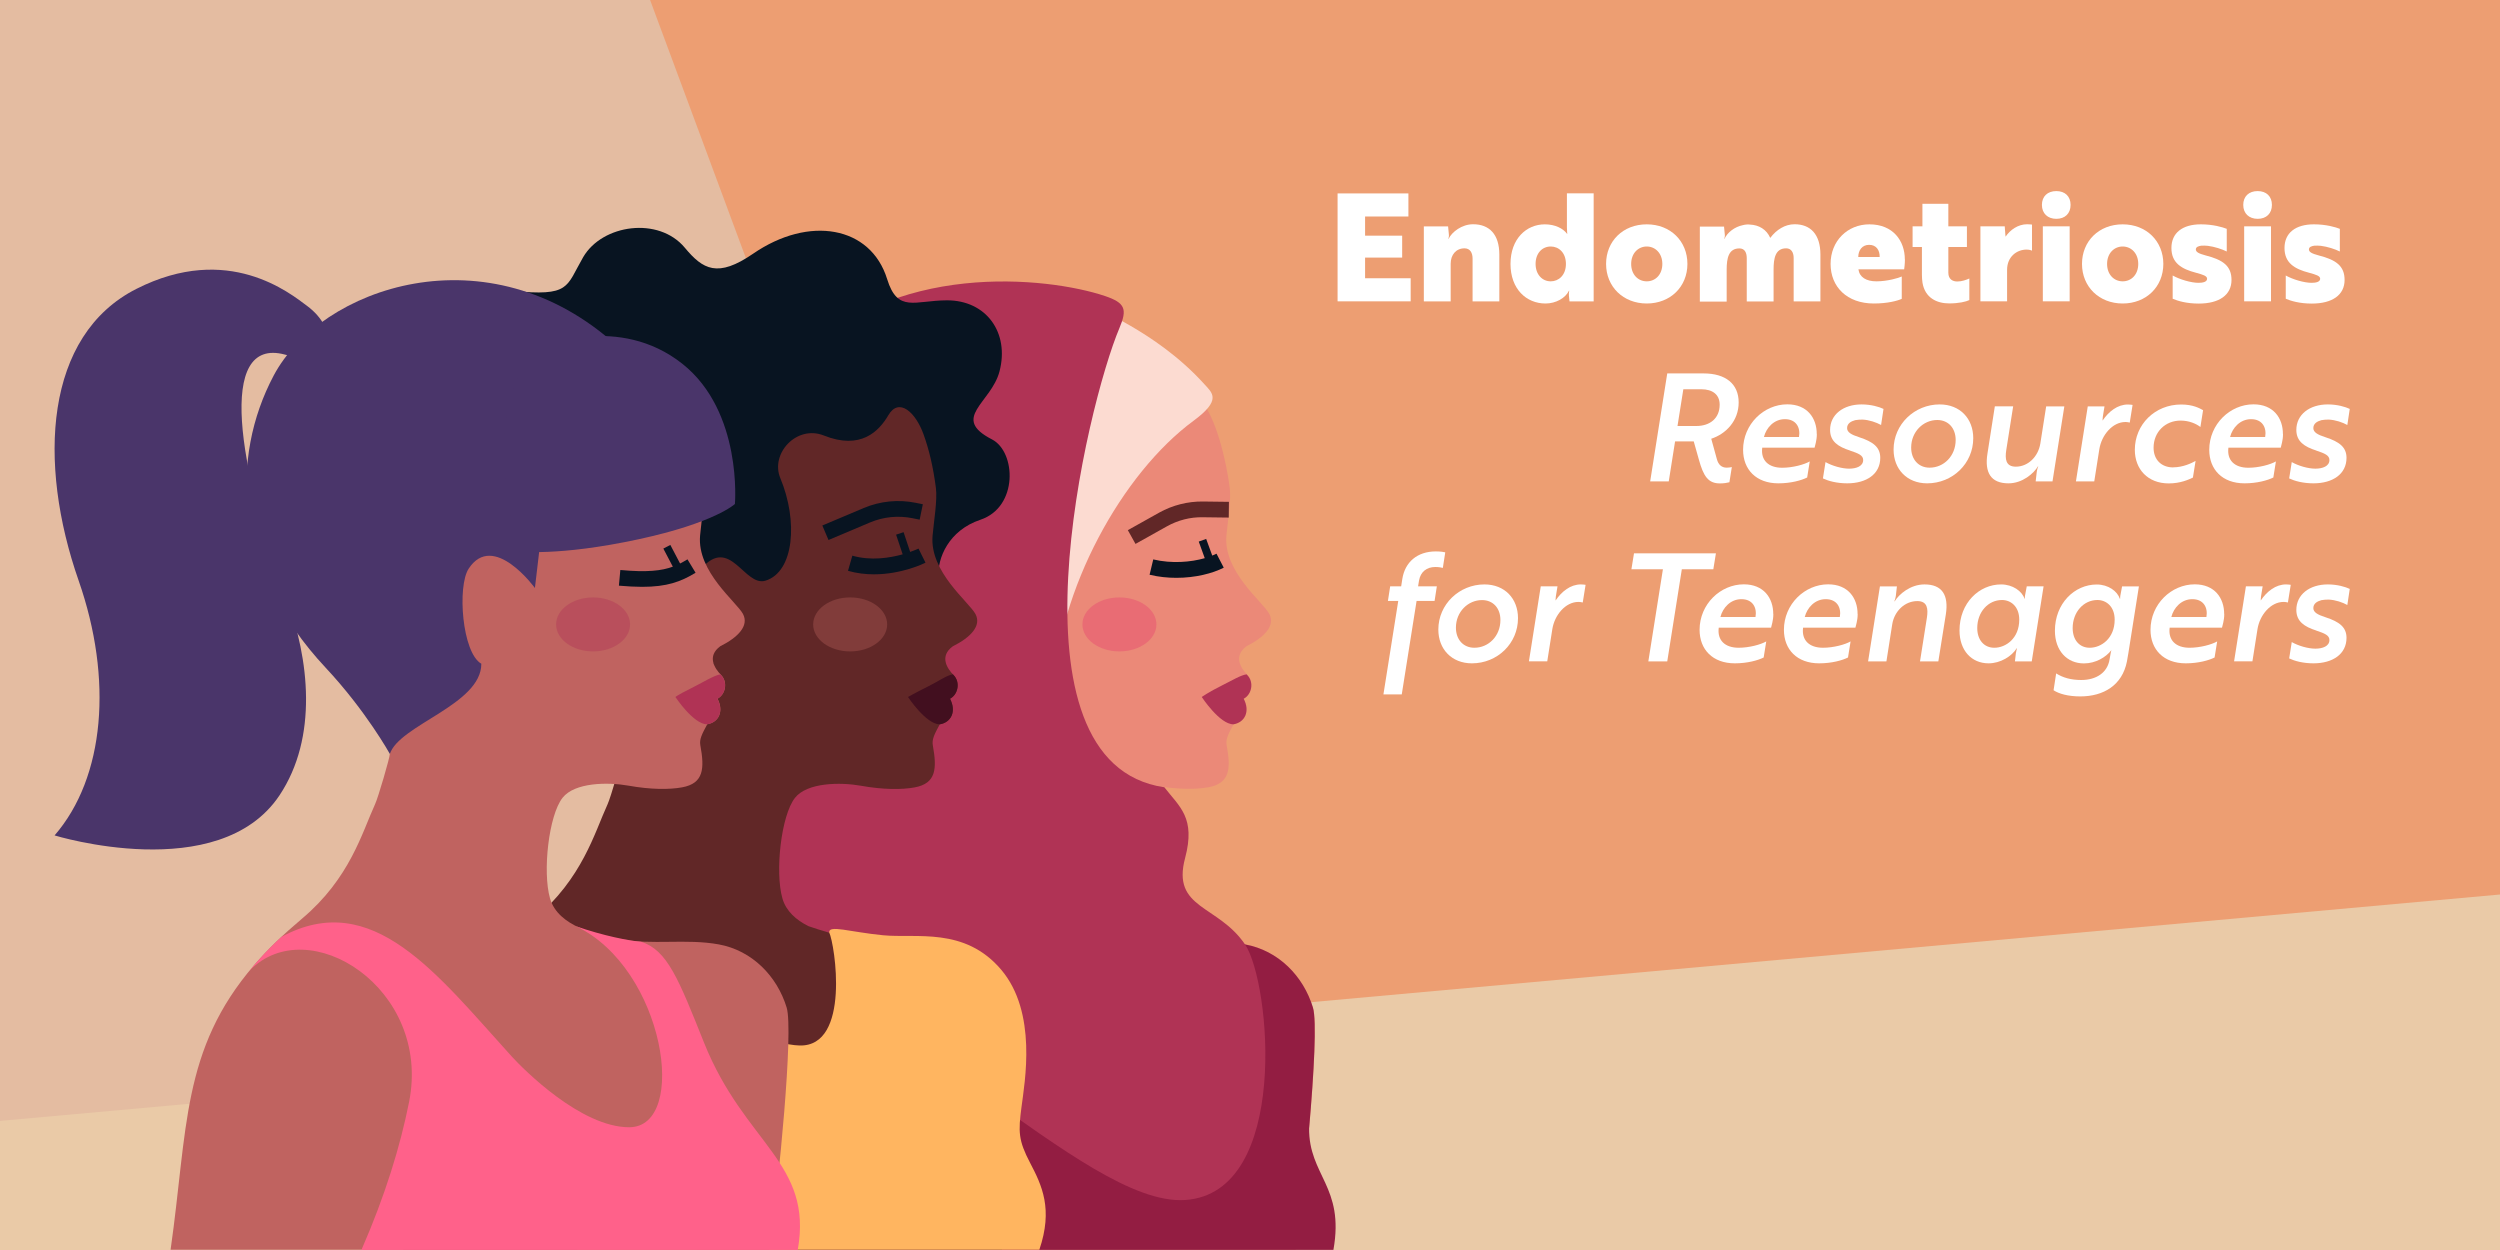 <?xml version="1.0" encoding="UTF-8"?><svg id="a" xmlns="http://www.w3.org/2000/svg" viewBox="0 0 300 150"><rect width="300" height="150" style="fill:#e4bca1;"/><polygon points="300 150 133.68 150 78.01 0 300 0 300 150" style="fill:#ed9e72;"/><polygon points="300 150 0 150 0 134.51 300 107.34 300 150" style="fill:#eacaa7;"/><g><g><path d="m93.63,115.85c1.71-1.99,3.54-3.73,5.77-5.61,5.76-4.85,7.2-10.32,8.77-13.74.37-.79,1.79-5.66,1.76-5.99,1.09-3.52,10.99-5.93,10.99-10.86-2.32-1.33-2.9-9.31-1.52-11.41,2.97-4.53,6.16,5.35,6.16,5.35,0,0,2.72-10.34,6.37-15.71,4.91-7.21,11.27-10.79,12.12-9.88,1.87,2.02,3.1,7.27,3.52,10.54.19,1.49-.25,4.08-.4,5.72-.39,4.33,4.38,7.96,5.15,9.41.74,1.4-.57,2.79-2.73,3.87-1.63,1.2-.68,2.66.11,3.46.82.85.53,2.32-.44,2.83.8,1.54.13,2.84-1.23,3.07-.64,1.19-.96,1.8-.83,2.52.51,2.79.42,4.57-2.18,5.05-1.51.28-3.77.28-6.44-.2-2.47-.44-6.45-.4-7.91,1.45-1.66,2.1-2.42,8.87-1.51,12.07.97,3.41,5.77,4.41,8.29,4.89,3.97.75,8.04-.08,11.97.64,3.99.73,6.99,3.8,8.14,7.58.84,2.77-.93,20.96-2.08,29.06h-71.85c2.07-14.52,1.31-24.01,10-34.12Z" style="fill:#eb8978;"/><path d="m149.6,80.93s.05.06.08.09c.82.85.53,2.32-.44,2.83.8,1.54.13,2.84-1.23,3.07,0,0,0,0,0,0-1.65,0-3.8-3.28-3.8-3.28,0,0,.78-.57,2.51-1.43,1.23-.61,2.15-1.19,2.88-1.29Z" style="fill:#b03355;"/><path d="m129.89,74.93c0,1.79,1.99,3.24,4.44,3.24s4.44-1.45,4.44-3.24-1.99-3.24-4.44-3.24-4.44,1.45-4.44,3.24Z" style="fill:#e6426f; opacity:.4;"/><path d="m157.1,135.32c.58-6.64.92-12.88.45-14.41-1.14-3.78-4.14-6.85-8.14-7.58-3.94-.72-8,.11-11.97-.64-1.95-.37-5.24-1.05-7.09-2.91.89,3.23,1.34,6.18,1.55,9.72-7.73-4.76-21.03-9.67-27.72-14.73-1.12,1.82-2.66,3.69-4.79,5.48-2.23,1.88-4.06,3.62-5.77,5.61-8.68,10.11-7.92,19.6-10,34.12h76.39c1.36-7.62-2.98-8.89-2.92-14.65Z" style="fill:#931d42;"/><path d="m109.95,90.5s-1.91-5.1-6.55-10.44c-10.28-11.83-10.99-23.81-5.78-33.66,5.58-10.54,21.56-16.86,37.99-7.33,2.33,1.35,5.85,3.63,8.93,7.05.93,1.03,2.09,1.86-1.3,4.36-8.57,6.31-16.28,20.21-16.88,32.84-9.47,6.57-16.42,7.17-16.42,7.17Z" style="fill:#fcdbd1;"/><path d="m134.33,39.37c-3.84,9.07-14.35,52.25,5.39,55.1,1.84,2.38,3.78,3.65,2.49,8.5-1.63,6.14,3.94,5.56,7.2,10.37,3.05,4.5,5.45,29.83-7.2,30.66-12.37.82-35.16-26.53-51.24-24.65,3.32-27.57-9.05-60.78,4.66-75.86,11.2-12.31,30.08-10.29,36.99-7.96,2.41.82,2.67,1.57,1.71,3.84Z" style="fill:#b03355;"/></g><path d="m136.26,65.27l-.92-1.65,3.77-2.11c1.6-.89,3.43-1.35,5.24-1.33l3.12.04-.02,1.89-3.12-.04c-1.51-.03-2.99.36-4.3,1.09l-3.77,2.11Z" style="fill:#612727;"/><path d="m145.99,66.44c-.16.08-.34.16-.52.23l-.73-2-.89.32.72,1.99c-1.67.48-3.96.68-6.18.15l-.44,1.84c1.08.26,2.17.37,3.22.37,2.27,0,4.34-.53,5.68-1.22l-.87-1.68Z" style="fill:#081421;"/></g><g><g><path d="m53.83,53.29c2.95-2.12,1.79-5.93.42-9.29-1.88-4.6.85-9.7,7.21-9.09,7,.67,6.42-.42,8.52-4.05,2.3-3.95,9.07-4.9,12.2-1.13,2.17,2.6,3.92,3.65,8.2.71,6.69-4.6,14.1-3.34,16.08,3.06,1.26,4.08,3.32,2.55,7.16,2.54,4.74-.02,7.54,3.89,6.32,8.53-1,3.81-5.92,5.58-.9,8.16,2.89,1.49,3.18,8.11-1.39,9.64-3.82,1.28-5.19,4.63-5.03,6.88.17,2.37,3.81,5.14-.69,6.5-2,.6.38,5.1,1.58,8.17,1.15,2.93-5.02,6.34-10.14,5.01-11.48-1.01-23,1.51-28.69,1.57-4.44.05-4.82-2.66-5.17-5.86-.3-2.81-3.28-3.2-7.32-3.72-3.89-.5-6.43-5.79-3.97-9.23,2.64-3.7-.52-6.27-4.91-7.18-3.88-.8-4.29-7.77.52-11.23Z" style="fill:#081421;"/><path d="m57.93,116.39c.11-.13.18-.21.39-.47.21-.26.35-.44.63-.72.84-.95,1.75-1.87,2.74-2.78,0,0,0,0,0,0,.77-.72,1.58-1.44,2.45-2.17,5.76-4.85,7.2-10.32,8.77-13.74.37-.79,1.79-5.66,1.76-5.99,7.24-.42,10.99-5.93,10.99-10.86-4.22-1.48-3.17-9.52-1.52-11.41,3.49-4.03,5.18,2.21,7.72,1.43,3.45-1.06,3.92-7.18,1.78-12.3-1.23-2.95,1.96-6.42,5.22-5.12,4.44,1.78,6.63-.53,7.74-2.43,1.28-2.19,3.28-.35,4.23,2.3.65,1.81,1.15,3.87,1.48,6.43.19,1.49-.26,4.08-.4,5.72-.39,4.33,4.38,7.96,5.15,9.41.74,1.4-.57,2.79-2.73,3.87-1.63,1.2-.68,2.66.11,3.46.82.85.53,2.32-.44,2.83.8,1.54.13,2.84-1.23,3.07-.64,1.19-.96,1.8-.83,2.52.5,2.79.42,4.57-2.19,5.05-1.51.28-3.77.28-6.44-.2-2.47-.44-6.45-.4-7.91,1.45-1.66,2.1-2.42,8.87-1.51,12.07.44,1.54,1.66,2.59,3.1,3.32,0,0,0,0,0,0,3.25,1.14,6.3,1.73,7.74,1.86,3.15.17,6.33-.21,9.43.35,3.99.73,6.99,3.8,8.14,7.58.51,1.68-.13,10.52-.63,16.32-.5,5.8-1.45,12.74-1.45,12.74H48.38c2.03-14.26,1.34-23.68,9.55-33.58Z" style="fill:#612727;"/><path d="m64.52,109.92c4.02,4.78,25.27,15.39,31.43,15.54,6.16.16,4.22-12.18,3.56-13.55-.12-.97,2.46-.07,6.45.32s9.79-1.03,14.17,4.12,2.83,13.52,2.45,16.49c-.39,2.96-.39,3.99,1.03,6.7s2.78,5.54,1.11,10.43h-55.45l-11.22-35.55s5.35-5.53,6.47-4.5Z" style="fill:#ffb560;"/><path d="m114.36,80.93s.05.06.08.09c.82.85.53,2.32-.44,2.83.8,1.54.13,2.84-1.23,3.07,0,0,0,0,0,0-1.65,0-3.81-3.28-3.81-3.28,0,0,.75-.44,2.47-1.3,1.23-.61,2.19-1.32,2.92-1.42Z" style="fill:#420f1f;"/><path d="m97.58,74.93c0,1.79,1.99,3.24,4.44,3.24s4.44-1.45,4.44-3.24-1.99-3.24-4.44-3.24-4.44,1.45-4.44,3.24Z" style="fill:#ff938a; opacity:.2;"/></g><g><path d="m110.22,65.83s-.39.19-1,.4l-.79-2.37-.9.3.79,2.36c-1.54.43-3.8.8-6.04.16l-.52,1.82c1.06.3,2.12.42,3.11.42,3.35,0,6.05-1.32,6.19-1.4l-.84-1.69Z" style="fill:#081421;"/><path d="m109.52,62.19l.84.17.38-1.85-.84-.17c-2.11-.43-4.27-.21-6.25.62l-4.97,2.1.74,1.74,4.97-2.1c1.63-.69,3.41-.86,5.14-.51Z" style="fill:#081421;"/></g></g><g><path d="m160.51,36.17v-12.96h8.5v2.77h-5.2v2.3h4.45v2.63h-4.45v2.48h5.47v2.77h-8.77Z" style="fill:#fff;"/><path d="m173.77,27.16l.09.92c.04.27-.02.47-.07.58h.04c.4-.83,1.6-1.75,2.94-1.75,1.93,0,3.15,1.19,3.15,3.64v5.62h-3.21v-5.13c0-.7-.29-1.24-.97-1.24-1.01,0-1.66.77-1.66,1.85v4.52h-3.22v-9h2.92Z" style="fill:#fff;"/><path d="m191.24,36.17h-2.9l-.07-.7c-.02-.34.04-.58.04-.58h-.04c-.4.86-1.55,1.53-2.81,1.53-2.29,0-4.2-1.73-4.2-4.75s1.91-4.75,4.12-4.75c1.24,0,2.2.5,2.66,1.13h.04s-.05-.23-.05-.76v-4.09h3.21v12.96Zm-6.97-4.5c0,1.26.79,2.09,1.82,2.09.95,0,1.82-.74,1.82-2.09s-.86-2.09-1.82-2.09c-1.03,0-1.82.81-1.82,2.09Z" style="fill:#fff;"/><path d="m202.49,31.67c0,2.74-2.05,4.75-4.88,4.75s-4.88-2.02-4.88-4.75,2.03-4.75,4.88-4.75,4.88,2.02,4.88,4.75Zm-3.01,0c0-1.28-.85-2.09-1.87-2.09s-1.87.81-1.87,2.09.83,2.09,1.87,2.09,1.87-.81,1.87-2.09Z" style="fill:#fff;"/><path d="m206.88,27.16l.09.92c.04.27-.02.47-.07.58h.04c.34-.76,1.21-1.44,2.2-1.64.27-.07.58-.11.86-.07,1.08.05,1.98.58,2.43,1.6.74-.99,1.78-1.64,2.92-1.64,1.89,0,3.1,1.19,3.1,3.64v5.62h-3.21v-5.2c0-.68-.29-1.17-.9-1.17-1.31,0-1.51,1.21-1.51,2.56v3.82h-3.22v-5.2c0-.67-.25-1.17-.88-1.17-1.31,0-1.53,1.19-1.53,2.56v3.82h-3.22v-9h2.92Z" style="fill:#fff;"/><path d="m228.59,31.13c0,.52-.07,1.03-.09,1.19h-5.49c.13.95.94,1.44,2.16,1.44,1.31,0,2.68-.4,3.04-.58v2.68c-.49.23-1.69.56-3.35.56-3.22,0-5.19-2-5.19-4.75s2.02-4.75,4.66-4.75c2.84,0,4.25,1.98,4.25,4.21Zm-4.29-1.75c-.85,0-1.3.65-1.31,1.46h2.57c.02-.81-.4-1.46-1.26-1.46Z" style="fill:#fff;"/><path d="m230.69,27.16v-2.7h3.11v2.7h2.23v2.48h-2.23v3.08c0,.81.54,1.06,1.08,1.06s1.08-.2,1.44-.36v2.59c-.41.2-1.28.4-2.41.4-1.51,0-2.9-.67-3.21-2.47-.04-.29-.07-.61-.07-.95v-3.35h-1.12v-2.48h1.17Z" style="fill:#fff;"/><path d="m237.65,27.16h2.92c0,.23.04.47.05.68.02.23.02.41.05.56.54-.81,1.49-1.49,2.59-1.49.29,0,.56.04.58.04v3.13s-.25-.13-.65-.13c-1.17,0-2.34.85-2.34,2.43v3.78h-3.2v-9Z" style="fill:#fff;"/><path d="m246.76,22.93c1.04,0,1.71.63,1.71,1.66s-.67,1.67-1.71,1.67-1.73-.65-1.73-1.67.67-1.66,1.73-1.66Zm1.6,4.23v9h-3.22v-9h3.22Z" style="fill:#fff;"/><path d="m259.6,31.67c0,2.74-2.05,4.75-4.88,4.75s-4.88-2.02-4.88-4.75,2.03-4.75,4.88-4.75,4.88,2.02,4.88,4.75Zm-3.01,0c0-1.28-.85-2.09-1.87-2.09s-1.87.81-1.87,2.09.83,2.09,1.87,2.09,1.87-.81,1.87-2.09Z" style="fill:#fff;"/><path d="m263.52,32.73c-1.73-.45-2.95-1.17-2.95-2.97s1.31-2.84,3.53-2.84c1.46,0,2.61.34,3.11.54v2.72c-.58-.29-1.48-.58-2.27-.68-.27-.02-.54-.04-.77-.02-.29.04-.67.13-.67.45,0,.31.34.5,1.17.72,2.12.54,3.11,1.28,3.11,2.95,0,1.8-1.48,2.83-3.93,2.83-1.48,0-2.52-.32-3.13-.58v-2.79c.83.47,2.21.88,3.1.88.52,0,1.03-.11,1.03-.49,0-.34-.49-.49-1.33-.72Z" style="fill:#fff;"/><path d="m270.92,22.93c1.04,0,1.71.63,1.71,1.66s-.67,1.67-1.71,1.67-1.73-.65-1.73-1.67.67-1.66,1.73-1.66Zm1.6,4.23v9h-3.22v-9h3.22Z" style="fill:#fff;"/><path d="m277.09,32.73c-1.73-.45-2.95-1.17-2.95-2.97s1.31-2.84,3.53-2.84c1.46,0,2.61.34,3.11.54v2.72c-.58-.29-1.48-.58-2.27-.68-.27-.02-.54-.04-.77-.02-.29.04-.67.13-.67.45,0,.31.34.5,1.17.72,2.12.54,3.11,1.28,3.11,2.95,0,1.8-1.48,2.83-3.93,2.83-1.48,0-2.52-.32-3.13-.58v-2.79c.83.47,2.21.88,3.1.88.52,0,1.03-.11,1.03-.49,0-.34-.49-.49-1.33-.72Z" style="fill:#fff;"/><path d="m201.01,52.96l-.76,4.81h-2.23l2.05-12.96h4.36c2.65,0,4.21,1.26,4.21,3.48s-1.53,3.78-3.29,4.36l.67,2.43c.18.7.59,1.04,1.19,1.04.23,0,.47-.04.61-.07l-.29,1.82c-.27.07-.65.14-1.13.14-1.42,0-1.98-.85-2.54-2.88l-.61-2.16h-2.23Zm.99-6.25l-.7,4.41h2.25c1.67,0,2.81-.94,2.81-2.56,0-1.21-.85-1.85-2.21-1.85h-2.14Z" style="fill:#fff;"/><path d="m218.02,52.1c0,.79-.23,1.39-.27,1.62h-6.28c-.2,1.51.74,2.41,2.39,2.41,1.26,0,2.65-.38,3.31-.76l-.31,1.93c-.68.34-1.94.7-3.46.7-2.66,0-4.23-1.66-4.23-4.02,0-3.08,2.5-5.46,5.31-5.46,2.38,0,3.53,1.64,3.53,3.56Zm-3.83-1.8c-1.3,0-2.23,1.01-2.52,2.14h4.21c.2-1.13-.34-2.14-1.69-2.14Z" style="fill:#fff;"/><path d="m221.99,54.06c-1.4-.45-2.38-1.08-2.38-2.47,0-1.84,1.58-3.06,3.78-3.06,1.13,0,2.11.29,2.63.54l-.29,1.93c-.58-.32-1.42-.61-2.23-.65-.31,0-.61.02-.88.07-.52.14-.97.41-.97.95,0,.5.49.79,1.46,1.1,1.66.54,2.52,1.19,2.52,2.47,0,1.94-1.64,3.06-3.96,3.06-1.28,0-2.29-.29-2.92-.59l.31-1.96c.79.45,1.96.79,2.83.79s1.69-.29,1.69-1.04c0-.56-.56-.79-1.58-1.13Z" style="fill:#fff;"/><path d="m236.79,52.58c0,3.04-2.48,5.42-5.53,5.42-2.43,0-4.03-1.71-4.03-4.05,0-3.04,2.52-5.42,5.53-5.42,2.45,0,4.03,1.71,4.03,4.05Zm-2.11.22c0-1.42-.88-2.4-2.21-2.4-1.67,0-3.13,1.4-3.13,3.31,0,1.44.9,2.41,2.21,2.41,1.71,0,3.13-1.4,3.13-3.33Z" style="fill:#fff;"/><path d="m244.28,57.77l.13-1.13c.05-.36.14-.59.18-.67h-.04c-.49.83-1.85,2.03-3.53,2.03-2.11,0-2.9-1.28-2.52-3.6l.88-5.64h2.2l-.83,5.26c-.16,1.06-.07,1.98,1.15,1.98,1.46,0,2.68-1.19,2.94-2.77l.7-4.46h2.18l-1.42,9h-2.02Z" style="fill:#fff;"/><path d="m250.52,48.77h2.02c-.04.36-.23,1.22-.23,1.57v.13c.74-1.1,1.8-1.93,3.04-1.93.27,0,.5.04.56.05l-.34,2.12c-.05,0-.23-.07-.52-.07-1.55,0-2.86,1.57-3.13,3.26l-.61,3.87h-2.2l1.42-9Z" style="fill:#fff;"/><path d="m260.79,56.08c1.15,0,2.18-.49,2.68-.77l-.32,2c-.49.23-1.48.7-2.9.7-2.52,0-4.07-1.71-4.07-4.03,0-3.04,2.41-5.44,5.56-5.44,1.42,0,2.21.45,2.63.68l-.32,2.02c-.49-.38-1.33-.77-2.38-.77-1.82,0-3.24,1.35-3.24,3.26,0,1.4.9,2.36,2.36,2.36Z" style="fill:#fff;"/><path d="m273.96,52.1c0,.79-.23,1.39-.27,1.62h-6.28c-.2,1.51.74,2.41,2.39,2.41,1.26,0,2.65-.38,3.31-.76l-.31,1.93c-.68.34-1.94.7-3.46.7-2.66,0-4.23-1.66-4.23-4.02,0-3.08,2.5-5.46,5.31-5.46,2.38,0,3.53,1.64,3.53,3.56Zm-3.83-1.8c-1.3,0-2.23,1.01-2.52,2.14h4.21c.2-1.13-.34-2.14-1.69-2.14Z" style="fill:#fff;"/><path d="m277.94,54.06c-1.4-.45-2.38-1.08-2.38-2.47,0-1.84,1.58-3.06,3.78-3.06,1.13,0,2.11.29,2.63.54l-.29,1.93c-.58-.32-1.42-.61-2.23-.65-.31,0-.61.02-.88.07-.52.14-.97.41-.97.95,0,.5.49.79,1.46,1.1,1.66.54,2.52,1.19,2.52,2.47,0,1.94-1.64,3.06-3.96,3.06-1.28,0-2.29-.29-2.92-.59l.31-1.96c.79.45,1.96.79,2.83.79s1.69-.29,1.69-1.04c0-.56-.56-.79-1.58-1.13Z" style="fill:#fff;"/><path d="m168.14,70.36l.14-.9c.32-2,1.78-3.29,4.02-3.29.56,0,.99.07,1.13.11l-.29,1.87c-.14-.04-.47-.11-.9-.11-1.04,0-1.78.58-1.96,1.64l-.11.68h2.25l-.27,1.75h-2.16l-1.78,11.22h-2.2l1.78-11.22h-1.24l.27-1.75h1.31Z" style="fill:#fff;"/><path d="m182.16,74.18c0,3.04-2.48,5.42-5.53,5.42-2.43,0-4.03-1.71-4.03-4.05,0-3.04,2.52-5.42,5.53-5.42,2.45,0,4.03,1.71,4.03,4.05Zm-2.11.22c0-1.42-.88-2.39-2.21-2.39-1.67,0-3.13,1.4-3.13,3.31,0,1.44.9,2.41,2.21,2.41,1.71,0,3.13-1.4,3.13-3.33Z" style="fill:#fff;"/><path d="m184.88,70.36h2.02c-.04.36-.23,1.22-.23,1.57v.13c.74-1.1,1.8-1.93,3.04-1.93.27,0,.5.04.56.05l-.34,2.12c-.05,0-.23-.07-.52-.07-1.55,0-2.86,1.57-3.13,3.26l-.61,3.87h-2.2l1.42-9Z" style="fill:#fff;"/><path d="m201.82,68.31l-1.75,11.06h-2.27l1.75-11.06h-3.78l.31-1.91h9.83l-.31,1.91h-3.78Z" style="fill:#fff;"/><path d="m212.8,73.7c0,.79-.23,1.39-.27,1.62h-6.28c-.2,1.51.74,2.41,2.39,2.41,1.26,0,2.65-.38,3.31-.76l-.31,1.93c-.68.34-1.94.7-3.46.7-2.66,0-4.23-1.66-4.23-4.02,0-3.08,2.5-5.46,5.31-5.46,2.38,0,3.53,1.64,3.53,3.56Zm-3.83-1.8c-1.3,0-2.23,1.01-2.52,2.14h4.21c.2-1.13-.34-2.14-1.69-2.14Z" style="fill:#fff;"/><path d="m222.92,73.7c0,.79-.23,1.39-.27,1.62h-6.28c-.2,1.51.74,2.41,2.39,2.41,1.26,0,2.65-.38,3.31-.76l-.31,1.93c-.68.34-1.94.7-3.46.7-2.66,0-4.23-1.66-4.23-4.02,0-3.08,2.5-5.46,5.31-5.46,2.38,0,3.53,1.64,3.53,3.56Zm-3.83-1.8c-1.3,0-2.23,1.01-2.52,2.14h4.21c.2-1.13-.34-2.14-1.69-2.14Z" style="fill:#fff;"/><path d="m227.63,70.36l-.13,1.15c-.05.34-.16.58-.18.65h.04c.5-.83,1.87-2.03,3.58-2.03,2.12,0,2.92,1.28,2.56,3.6l-.9,5.64h-2.2l.83-5.26c.16-1.04.07-1.98-1.15-1.98-1.49,0-2.75,1.19-3.01,2.77l-.7,4.47h-2.2l1.42-9h2.03Z" style="fill:#fff;"/><path d="m243.81,79.37h-2.02l.11-.94c.05-.38.14-.63.14-.63h-.04c-.59.95-1.94,1.8-3.37,1.8-2.05,0-3.49-1.55-3.49-3.94,0-3.31,2.36-5.53,4.99-5.53,1.39,0,2.52.81,2.81,1.71h.04s-.02-.25.07-.63l.16-.85h2.02l-1.42,9Zm-6.54-4c0,1.39.79,2.36,2.05,2.36,1.37,0,2.99-1.12,2.99-3.37,0-1.58-1.01-2.36-2.07-2.36-1.66,0-2.97,1.44-2.97,3.37Z" style="fill:#fff;"/><path d="m246.74,80.81c.79.5,1.75.79,3.01.79,1.8,0,3.15-.88,3.4-2.48.09-.5.18-1.06.22-1.08h-.02c-.65.83-1.87,1.57-3.28,1.57-2.03,0-3.48-1.53-3.48-3.92,0-3.28,2.36-5.55,5.02-5.55,1.39,0,2.48.81,2.77,1.71h.04s-.02-.25.07-.63l.16-.85h2.02l-1.26,7.98c-.05.36-.11.7-.18,1.04-.56,2.83-2.79,4.18-5.6,4.18-1.46,0-2.57-.32-3.2-.74l.31-2.02Zm7.02-6.45c0-1.58-1.01-2.36-2.07-2.36-1.66,0-2.97,1.46-2.97,3.37,0,1.4.79,2.36,2.05,2.36,1.37,0,2.99-1.12,2.99-3.37Z" style="fill:#fff;"/><path d="m266.91,73.7c0,.79-.23,1.39-.27,1.62h-6.28c-.2,1.51.74,2.41,2.39,2.41,1.26,0,2.65-.38,3.31-.76l-.31,1.93c-.68.34-1.94.7-3.46.7-2.66,0-4.23-1.66-4.23-4.02,0-3.08,2.5-5.46,5.31-5.46,2.38,0,3.53,1.64,3.53,3.56Zm-3.83-1.8c-1.3,0-2.23,1.01-2.52,2.14h4.21c.2-1.13-.34-2.14-1.69-2.14Z" style="fill:#fff;"/><path d="m269.5,70.36h2.02c-.04.36-.23,1.22-.23,1.57v.13c.74-1.1,1.8-1.93,3.04-1.93.27,0,.5.04.56.05l-.34,2.12c-.05,0-.23-.07-.52-.07-1.55,0-2.86,1.57-3.13,3.26l-.61,3.87h-2.2l1.42-9Z" style="fill:#fff;"/><path d="m277.94,75.66c-1.4-.45-2.38-1.08-2.38-2.47,0-1.84,1.58-3.06,3.78-3.06,1.13,0,2.11.29,2.63.54l-.29,1.93c-.58-.32-1.42-.61-2.23-.65-.31,0-.61.02-.88.07-.52.14-.97.41-.97.95,0,.5.49.79,1.46,1.1,1.66.54,2.52,1.19,2.52,2.47,0,1.94-1.64,3.06-3.96,3.06-1.28,0-2.29-.29-2.92-.59l.31-1.96c.79.45,1.96.79,2.83.79s1.69-.29,1.69-1.04c0-.56-.56-.79-1.58-1.13Z" style="fill:#fff;"/></g><g><path d="m46.8,90.5s-2.87-5.19-7.7-10.35c-11.14-11.91-11.47-25.23-6.26-35.08,5.58-10.54,25.7-17.72,41.27-3.51,6.8,6.2-4.58,36.83-14.05,43.39-9.47,6.57-13.26,5.56-13.26,5.56Z" style="fill:#4a356a;"/><path d="m30.47,115.85c1.71-1.99,3.54-3.73,5.77-5.61,5.76-4.85,7.2-10.32,8.77-13.74.37-.79,1.79-5.66,1.76-5.99,1.09-3.52,10.99-5.93,10.99-10.86-2.32-1.33-2.9-9.31-1.52-11.41,2.97-4.53,7.95,2.32,7.95,2.32l1.55-13.19s13.39-12.41,13.46-12.3c2.53,3.87,4.4,7.17,5.21,13.48.19,1.49-.26,4.08-.4,5.72-.39,4.33,4.38,7.96,5.15,9.41.74,1.4-.57,2.79-2.73,3.87-1.63,1.2-.68,2.66.11,3.46.82.85.53,2.32-.44,2.83.8,1.54.13,2.84-1.23,3.07-.64,1.19-.96,1.8-.83,2.52.51,2.79.42,4.57-2.18,5.05-1.51.28-3.77.28-6.44-.2-2.47-.44-6.45-.4-7.91,1.45-1.66,2.1-2.42,8.87-1.51,12.07.97,3.41,5.77,4.41,8.29,4.89,3.97.75,8.04-.08,11.97.64,3.99.73,6.99,3.8,8.14,7.58.84,2.77-.93,20.96-2.08,29.06H20.47c2.07-14.52,1.31-24.01,10-34.12Z" style="fill:#c06360;"/><path d="m43.38,149.97c2.85-6.53,4.65-12.41,5.71-17.73,2.72-13.66-12.12-22.98-19.12-15.78.14-.19.2-.24.45-.54.21-.26.35-.44.62-.72.84-.95,1.75-1.87,2.74-2.78,10.94-5.92,18.68,4.51,27.64,14.37,1.4,1.53,8.28,8.48,14.08,8.48,7.2,0,4.29-19.09-6.4-24.13,3.3,1.16,6.4,1.75,7.82,1.87,3.17.98,4.53,4.53,7.56,12.1,4.88,12.2,13.11,14.4,11.25,24.88h-52.35Z" style="fill:#ff618a;"/><path d="m64.98,41.64s9.28-4.04,16.91,2.02c7.24,5.75,6.3,16.82,6.3,16.82,0,0-2.4,2.26-11.6,4.24-9.66,2.08-14.38,1.44-14.38,1.44,0,0-5.32-18.08,2.76-24.52Z" style="fill:#4a356a;"/><path d="m86.45,80.93s.06.06.08.09c.82.85.53,2.32-.44,2.83.8,1.54.13,2.84-1.23,3.07,0,0,0,0,0,0-1.65,0-3.81-3.28-3.81-3.28,0,0,.14-.18,1.87-1.04,1.23-.61,2.8-1.58,3.53-1.68Z" style="fill:#b03355;"/><path d="m66.73,74.93c0,1.79,1.99,3.24,4.44,3.24s4.44-1.45,4.44-3.24-1.99-3.24-4.44-3.24-4.44,1.45-4.44,3.24Z" style="fill:#b03355; opacity:.4;"/><path d="m34.36,71.7c2.77,7.4,3.81,16.8-.82,23.74-7.26,10.88-26.99,4.81-26.99,4.81,6.05-6.98,7.01-18.77,2.89-30.57-4.96-14.19-4.08-29.45,6.94-35.02,11.01-5.58,18.46.56,20.46,2.04,3.86,2.86,3.45,7.48-2.65,5.85-8.26-2.22-5.54,13.87.17,29.16Z" style="fill:#4a356a;"/><path d="m82.5,67.12c-.3.18-.59.35-.89.5l-1.17-2.23-.84.44,1.14,2.17c-1.33.49-3.06.7-6.3.4l-.17,1.88c1.05.09,1.97.14,2.78.14,2.99,0,4.64-.61,6.42-1.69l-.98-1.62Z" style="fill:#081421;"/></g></svg>